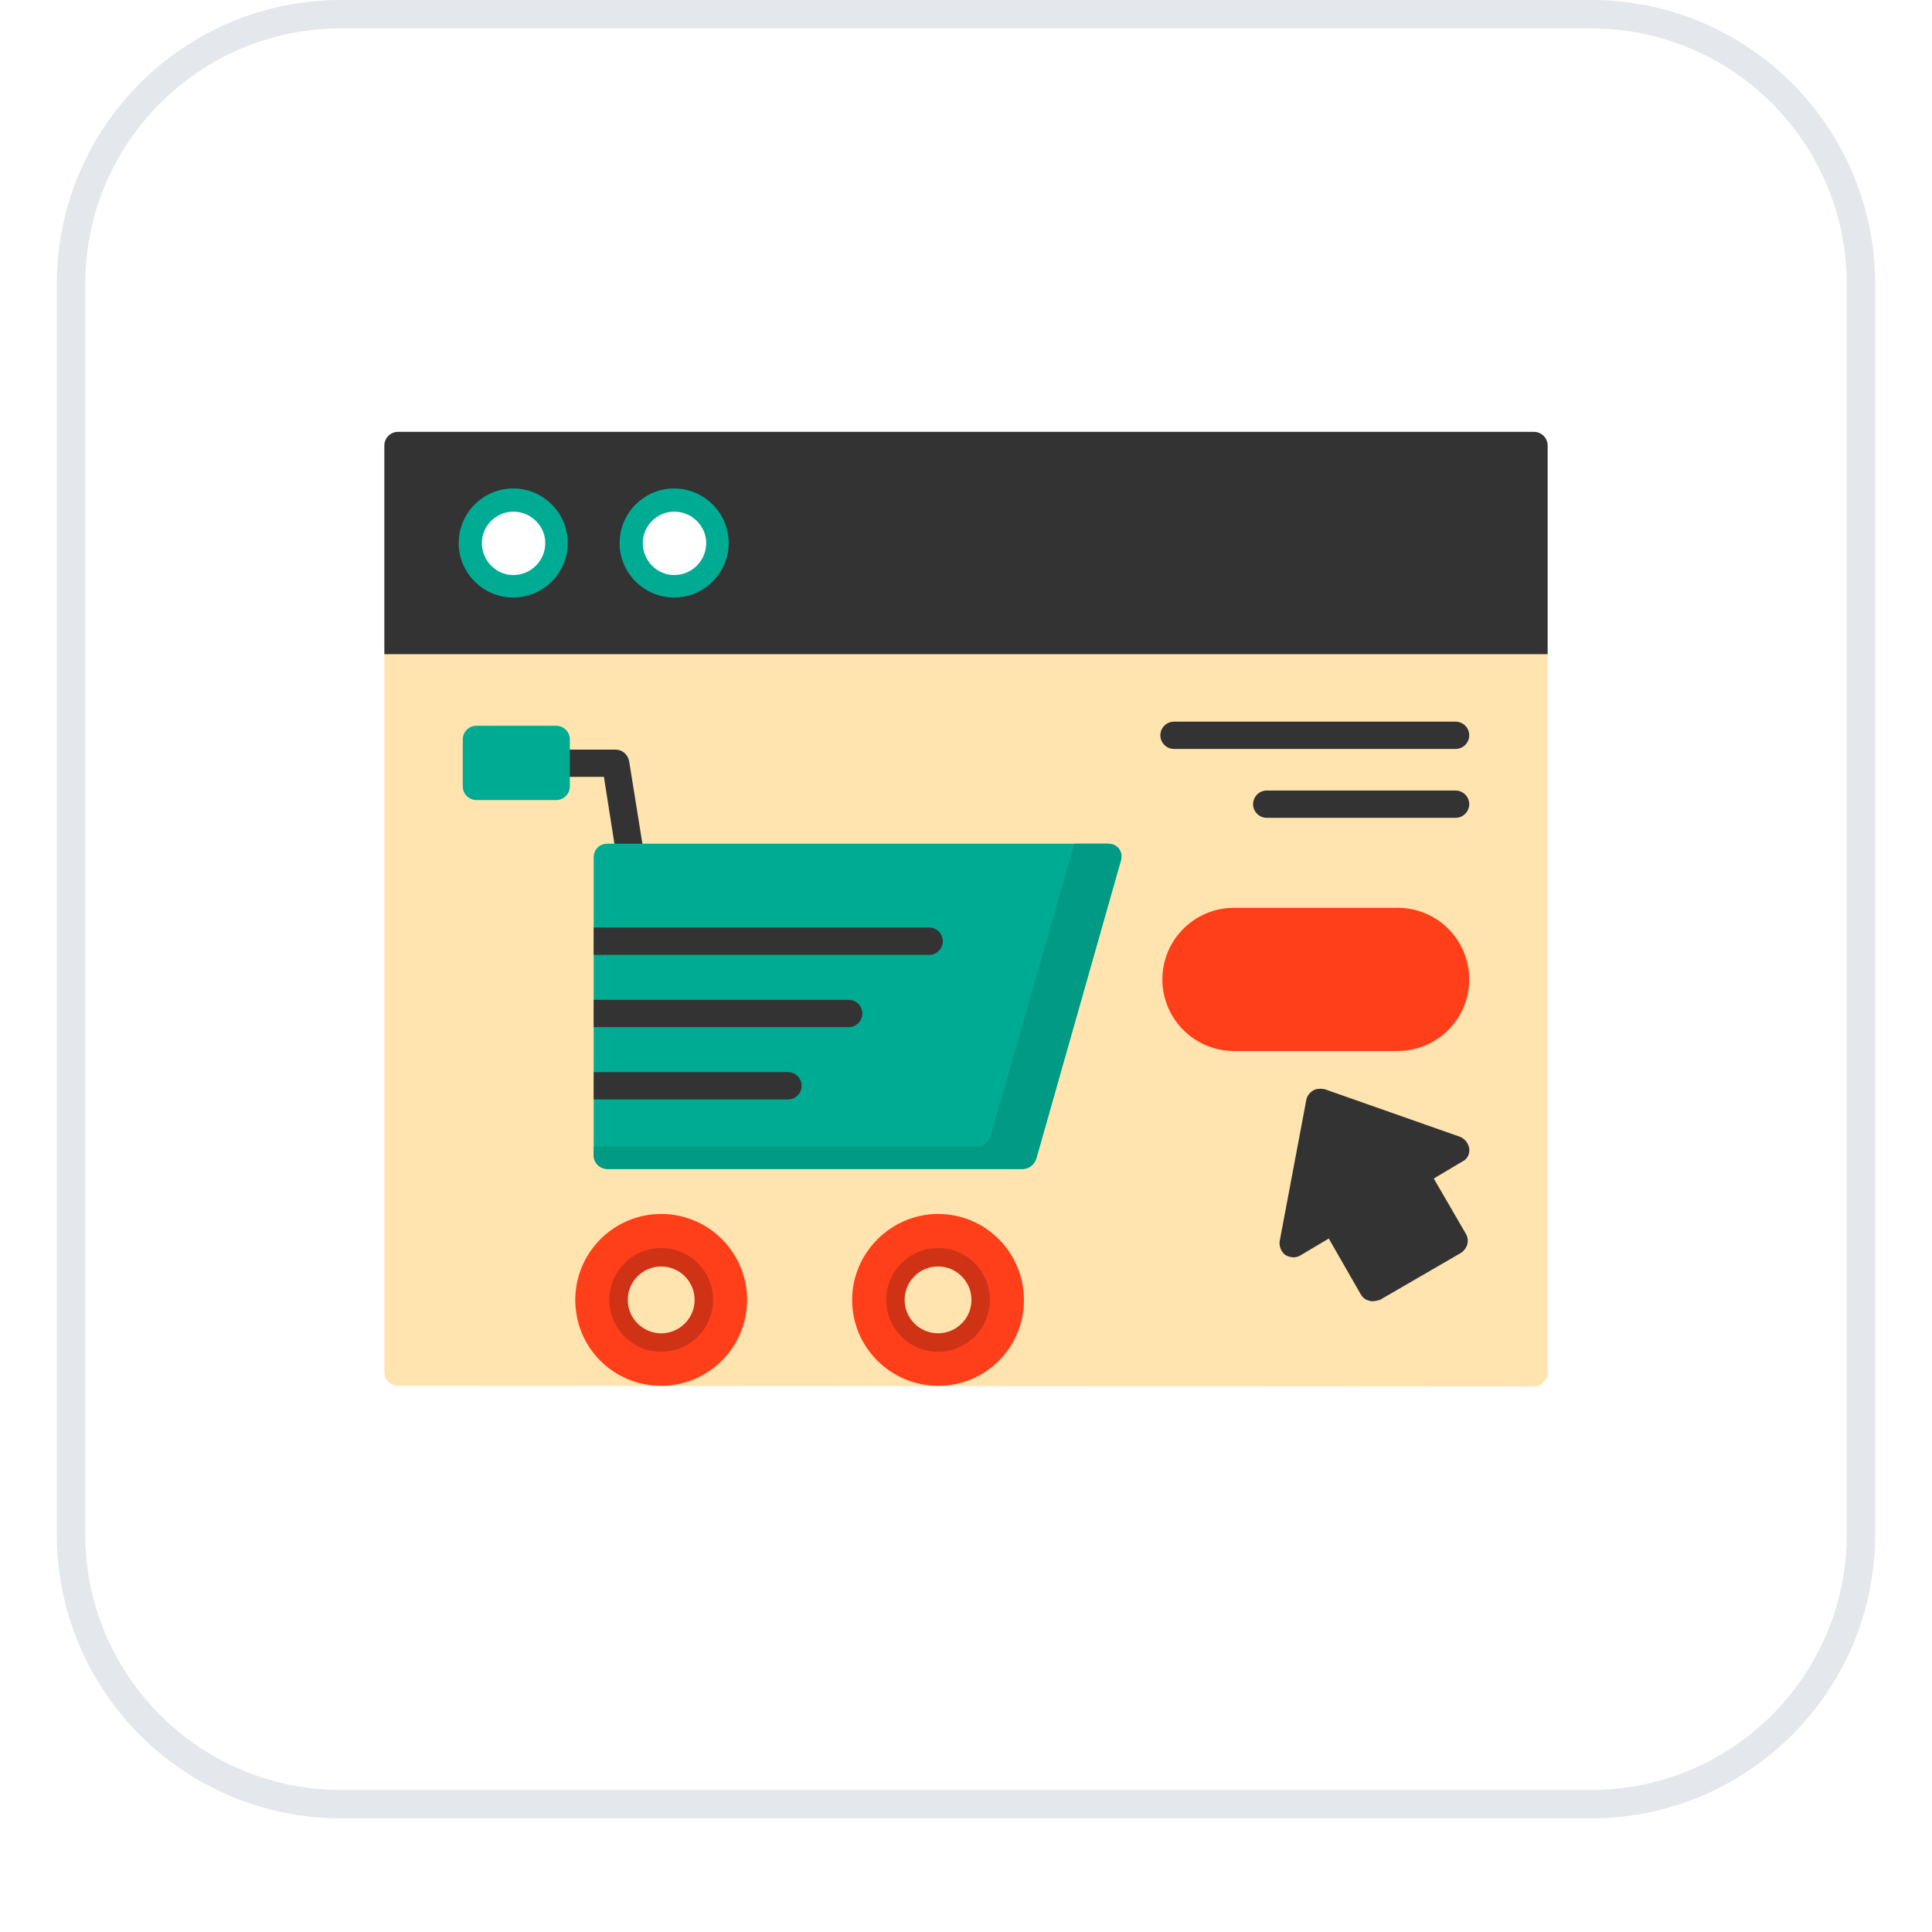 <svg width="68" height="68" viewBox="0 0 68 68" fill="none" xmlns="http://www.w3.org/2000/svg">
<g filter="url(#filter0_dii_212_3966)">
<path d="M2 11C2 5.477 6.477 1 12 1H56C61.523 1 66 5.477 66 11V55C66 60.523 61.523 65 56 65H12C6.477 65 2 60.523 2 55V11Z" fill="white"/>
<path d="M12 1.5H56C61.247 1.5 65.5 5.753 65.5 11V55C65.5 60.247 61.247 64.5 56 64.5H12C6.753 64.5 2.5 60.247 2.5 55V11C2.5 5.753 6.753 1.5 12 1.5Z" stroke="#E4E7EC"/>
<path fill-rule="evenodd" clip-rule="evenodd" d="M53.992 49.8C47.584 49.8 20.44 49.776 14.008 49.776C13.744 49.776 13.528 49.56 13.528 49.296V24.024C13.528 23.76 13.744 23.544 14.008 23.544H53.992C54.256 23.544 54.472 23.76 54.472 24.024V49.32C54.472 49.56 54.256 49.8 53.992 49.8Z" fill="#FFE4AF"/>
<path fill-rule="evenodd" clip-rule="evenodd" d="M13.528 24.024V16.68C13.528 16.416 13.744 16.2 14.008 16.2H53.992C54.256 16.2 54.472 16.416 54.472 16.68V24.024H13.528Z" fill="#333333"/>
<path fill-rule="evenodd" clip-rule="evenodd" d="M18.064 22.032C17.008 22.032 16.144 21.168 16.144 20.112C16.144 19.056 17.008 18.192 18.064 18.192C19.12 18.192 19.984 19.056 19.984 20.112C19.984 21.168 19.12 22.032 18.064 22.032ZM23.728 22.032C22.672 22.032 21.808 21.168 21.808 20.112C21.808 19.056 22.672 18.192 23.728 18.192C24.784 18.192 25.648 19.056 25.648 20.112C25.648 21.168 24.784 22.032 23.728 22.032Z" fill="#00AB94"/>
<path fill-rule="evenodd" clip-rule="evenodd" d="M18.064 21.24C18.688 21.24 19.192 20.736 19.192 20.112C19.192 19.512 18.688 19.008 18.064 19.008C17.464 19.008 16.96 19.512 16.96 20.112C16.96 20.736 17.464 21.24 18.064 21.24ZM23.728 21.24C24.352 21.24 24.856 20.736 24.856 20.112C24.856 19.512 24.352 19.008 23.728 19.008C23.128 19.008 22.624 19.512 22.624 20.112C22.624 20.736 23.128 21.24 23.728 21.24Z" fill="white"/>
<path fill-rule="evenodd" clip-rule="evenodd" d="M49.192 37.992H43.432C42.04 37.992 40.912 36.864 40.912 35.472C40.912 34.08 42.04 32.952 43.432 32.952H49.192C50.584 32.952 51.712 34.08 51.712 35.472C51.712 36.864 50.584 37.992 49.192 37.992Z" fill="#FF3E1A"/>
<path fill-rule="evenodd" clip-rule="evenodd" d="M48.304 46.8C48.28 46.8 48.232 46.8 48.184 46.776C48.064 46.752 47.968 46.68 47.896 46.56L46.768 44.592L45.76 45.192C45.592 45.288 45.4 45.264 45.232 45.168C45.088 45.048 45.016 44.856 45.04 44.688L45.976 39.72C46 39.576 46.096 39.456 46.216 39.384C46.336 39.312 46.48 39.312 46.624 39.336L51.4 41.016C51.568 41.088 51.688 41.256 51.712 41.424C51.736 41.616 51.64 41.808 51.472 41.88L50.464 42.48L51.592 44.424C51.736 44.664 51.64 44.952 51.424 45.096L48.568 46.752C48.472 46.776 48.4 46.8 48.304 46.8Z" fill="#333333"/>
<path fill-rule="evenodd" clip-rule="evenodd" d="M51.232 27.36H41.32C41.056 27.36 40.84 27.144 40.84 26.88C40.84 26.616 41.056 26.4 41.32 26.4H51.232C51.496 26.4 51.712 26.616 51.712 26.88C51.712 27.144 51.496 27.36 51.232 27.36ZM51.232 29.784H44.584C44.32 29.784 44.104 29.568 44.104 29.304C44.104 29.04 44.32 28.824 44.584 28.824H51.232C51.496 28.824 51.712 29.04 51.712 29.304C51.712 29.568 51.496 29.784 51.232 29.784Z" fill="#333333"/>
<path fill-rule="evenodd" clip-rule="evenodd" d="M23.272 49.776C21.592 49.776 20.248 48.432 20.248 46.752C20.248 45.096 21.592 43.728 23.272 43.728C24.952 43.728 26.296 45.096 26.296 46.752C26.296 48.432 24.928 49.776 23.272 49.776ZM33.016 49.776C31.36 49.776 29.992 48.432 29.992 46.752C29.992 45.096 31.36 43.728 33.016 43.728C34.696 43.728 36.04 45.096 36.04 46.752C36.04 48.432 34.696 49.776 33.016 49.776Z" fill="#FF3E1A"/>
<path fill-rule="evenodd" clip-rule="evenodd" d="M33.016 48.576C34.024 48.576 34.84 47.76 34.84 46.752C34.84 45.744 34.024 44.928 33.016 44.928C32.008 44.928 31.192 45.744 31.192 46.752C31.192 47.76 32.008 48.576 33.016 48.576Z" fill="#CF3215"/>
<path fill-rule="evenodd" clip-rule="evenodd" d="M23.272 48.576C24.28 48.576 25.096 47.76 25.096 46.752C25.096 45.744 24.28 44.928 23.272 44.928C22.264 44.928 21.448 45.744 21.448 46.752C21.448 47.76 22.264 48.576 23.272 48.576Z" fill="#CF3215"/>
<path fill-rule="evenodd" clip-rule="evenodd" d="M22.192 31.656C21.952 31.656 21.76 31.464 21.712 31.248L21.256 28.344H19.576C19.312 28.344 19.096 28.128 19.096 27.864C19.096 27.6 19.312 27.384 19.576 27.384H21.664C21.904 27.384 22.096 27.552 22.144 27.792L22.672 31.08C22.696 31.344 22.528 31.608 22.264 31.632C22.24 31.632 22.216 31.656 22.192 31.656Z" fill="#333333"/>
<path fill-rule="evenodd" clip-rule="evenodd" d="M19.576 29.16H16.768C16.504 29.16 16.288 28.944 16.288 28.68V27.024C16.288 26.76 16.504 26.544 16.768 26.544H19.576C19.84 26.544 20.056 26.76 20.056 27.024V28.68C20.056 28.944 19.84 29.16 19.576 29.16Z" fill="#00AB94"/>
<path fill-rule="evenodd" clip-rule="evenodd" d="M33.016 47.928C33.664 47.928 34.192 47.4 34.192 46.752C34.192 46.104 33.664 45.576 33.016 45.576C32.368 45.576 31.84 46.104 31.84 46.752C31.84 47.4 32.368 47.928 33.016 47.928Z" fill="#FFE4AF"/>
<path fill-rule="evenodd" clip-rule="evenodd" d="M23.272 47.928C23.92 47.928 24.448 47.4 24.448 46.752C24.448 46.104 23.92 45.576 23.272 45.576C22.624 45.576 22.096 46.104 22.096 46.752C22.096 47.4 22.624 47.928 23.272 47.928Z" fill="#FFE4AF"/>
<path fill-rule="evenodd" clip-rule="evenodd" d="M35.992 42.144H21.376C21.112 42.144 20.896 41.928 20.896 41.664V31.176C20.896 30.888 21.112 30.696 21.376 30.696H38.992C39.136 30.696 39.28 30.744 39.376 30.864C39.472 30.984 39.496 31.152 39.448 31.296L36.472 41.784C36.4 42 36.208 42.144 35.992 42.144Z" fill="#00AB94"/>
<path fill-rule="evenodd" clip-rule="evenodd" d="M20.896 39.696V38.736H27.736C28 38.736 28.216 38.952 28.216 39.216C28.216 39.48 28 39.696 27.736 39.696H20.896ZM20.896 37.152V36.192H29.872C30.136 36.192 30.352 36.408 30.352 36.672C30.352 36.936 30.136 37.152 29.872 37.152H20.896ZM20.896 34.608V33.648H32.704C32.968 33.648 33.184 33.864 33.184 34.128C33.184 34.392 32.968 34.608 32.704 34.608H20.896Z" fill="#333333"/>
<path fill-rule="evenodd" clip-rule="evenodd" d="M36.472 41.784L39.448 31.296C39.496 31.152 39.472 30.984 39.376 30.864C39.28 30.744 39.136 30.696 38.992 30.696H37.816L34.864 40.992C34.792 41.208 34.624 41.352 34.408 41.352H20.896V41.664C20.896 41.928 21.112 42.144 21.376 42.144H35.992C36.208 42.144 36.4 42 36.472 41.784Z" fill="#009A85"/>
</g>
<defs>
<filter id="filter0_dii_212_3966" x="0" y="0" width="68" height="68" filterUnits="userSpaceOnUse" color-interpolation-filters="sRGB">
<feFlood flood-opacity="0" result="BackgroundImageFix"/>
<feColorMatrix in="SourceAlpha" type="matrix" values="0 0 0 0 0 0 0 0 0 0 0 0 0 0 0 0 0 0 127 0" result="hardAlpha"/>
<feOffset dy="1"/>
<feGaussianBlur stdDeviation="1"/>
<feComposite in2="hardAlpha" operator="out"/>
<feColorMatrix type="matrix" values="0 0 0 0 0.063 0 0 0 0 0.094 0 0 0 0 0.157 0 0 0 0.05 0"/>
<feBlend mode="normal" in2="BackgroundImageFix" result="effect1_dropShadow_212_3966"/>
<feBlend mode="normal" in="SourceGraphic" in2="effect1_dropShadow_212_3966" result="shape"/>
<feColorMatrix in="SourceAlpha" type="matrix" values="0 0 0 0 0 0 0 0 0 0 0 0 0 0 0 0 0 0 127 0" result="hardAlpha"/>
<feOffset dy="-2"/>
<feComposite in2="hardAlpha" operator="arithmetic" k2="-1" k3="1"/>
<feColorMatrix type="matrix" values="0 0 0 0 0.063 0 0 0 0 0.094 0 0 0 0 0.157 0 0 0 0.05 0"/>
<feBlend mode="normal" in2="shape" result="effect2_innerShadow_212_3966"/>
<feColorMatrix in="SourceAlpha" type="matrix" values="0 0 0 0 0 0 0 0 0 0 0 0 0 0 0 0 0 0 127 0" result="hardAlpha"/>
<feMorphology radius="1" operator="erode" in="SourceAlpha" result="effect3_innerShadow_212_3966"/>
<feOffset/>
<feComposite in2="hardAlpha" operator="arithmetic" k2="-1" k3="1"/>
<feColorMatrix type="matrix" values="0 0 0 0 0.063 0 0 0 0 0.094 0 0 0 0 0.157 0 0 0 0.18 0"/>
<feBlend mode="normal" in2="effect2_innerShadow_212_3966" result="effect3_innerShadow_212_3966"/>
</filter>
</defs>
</svg>
